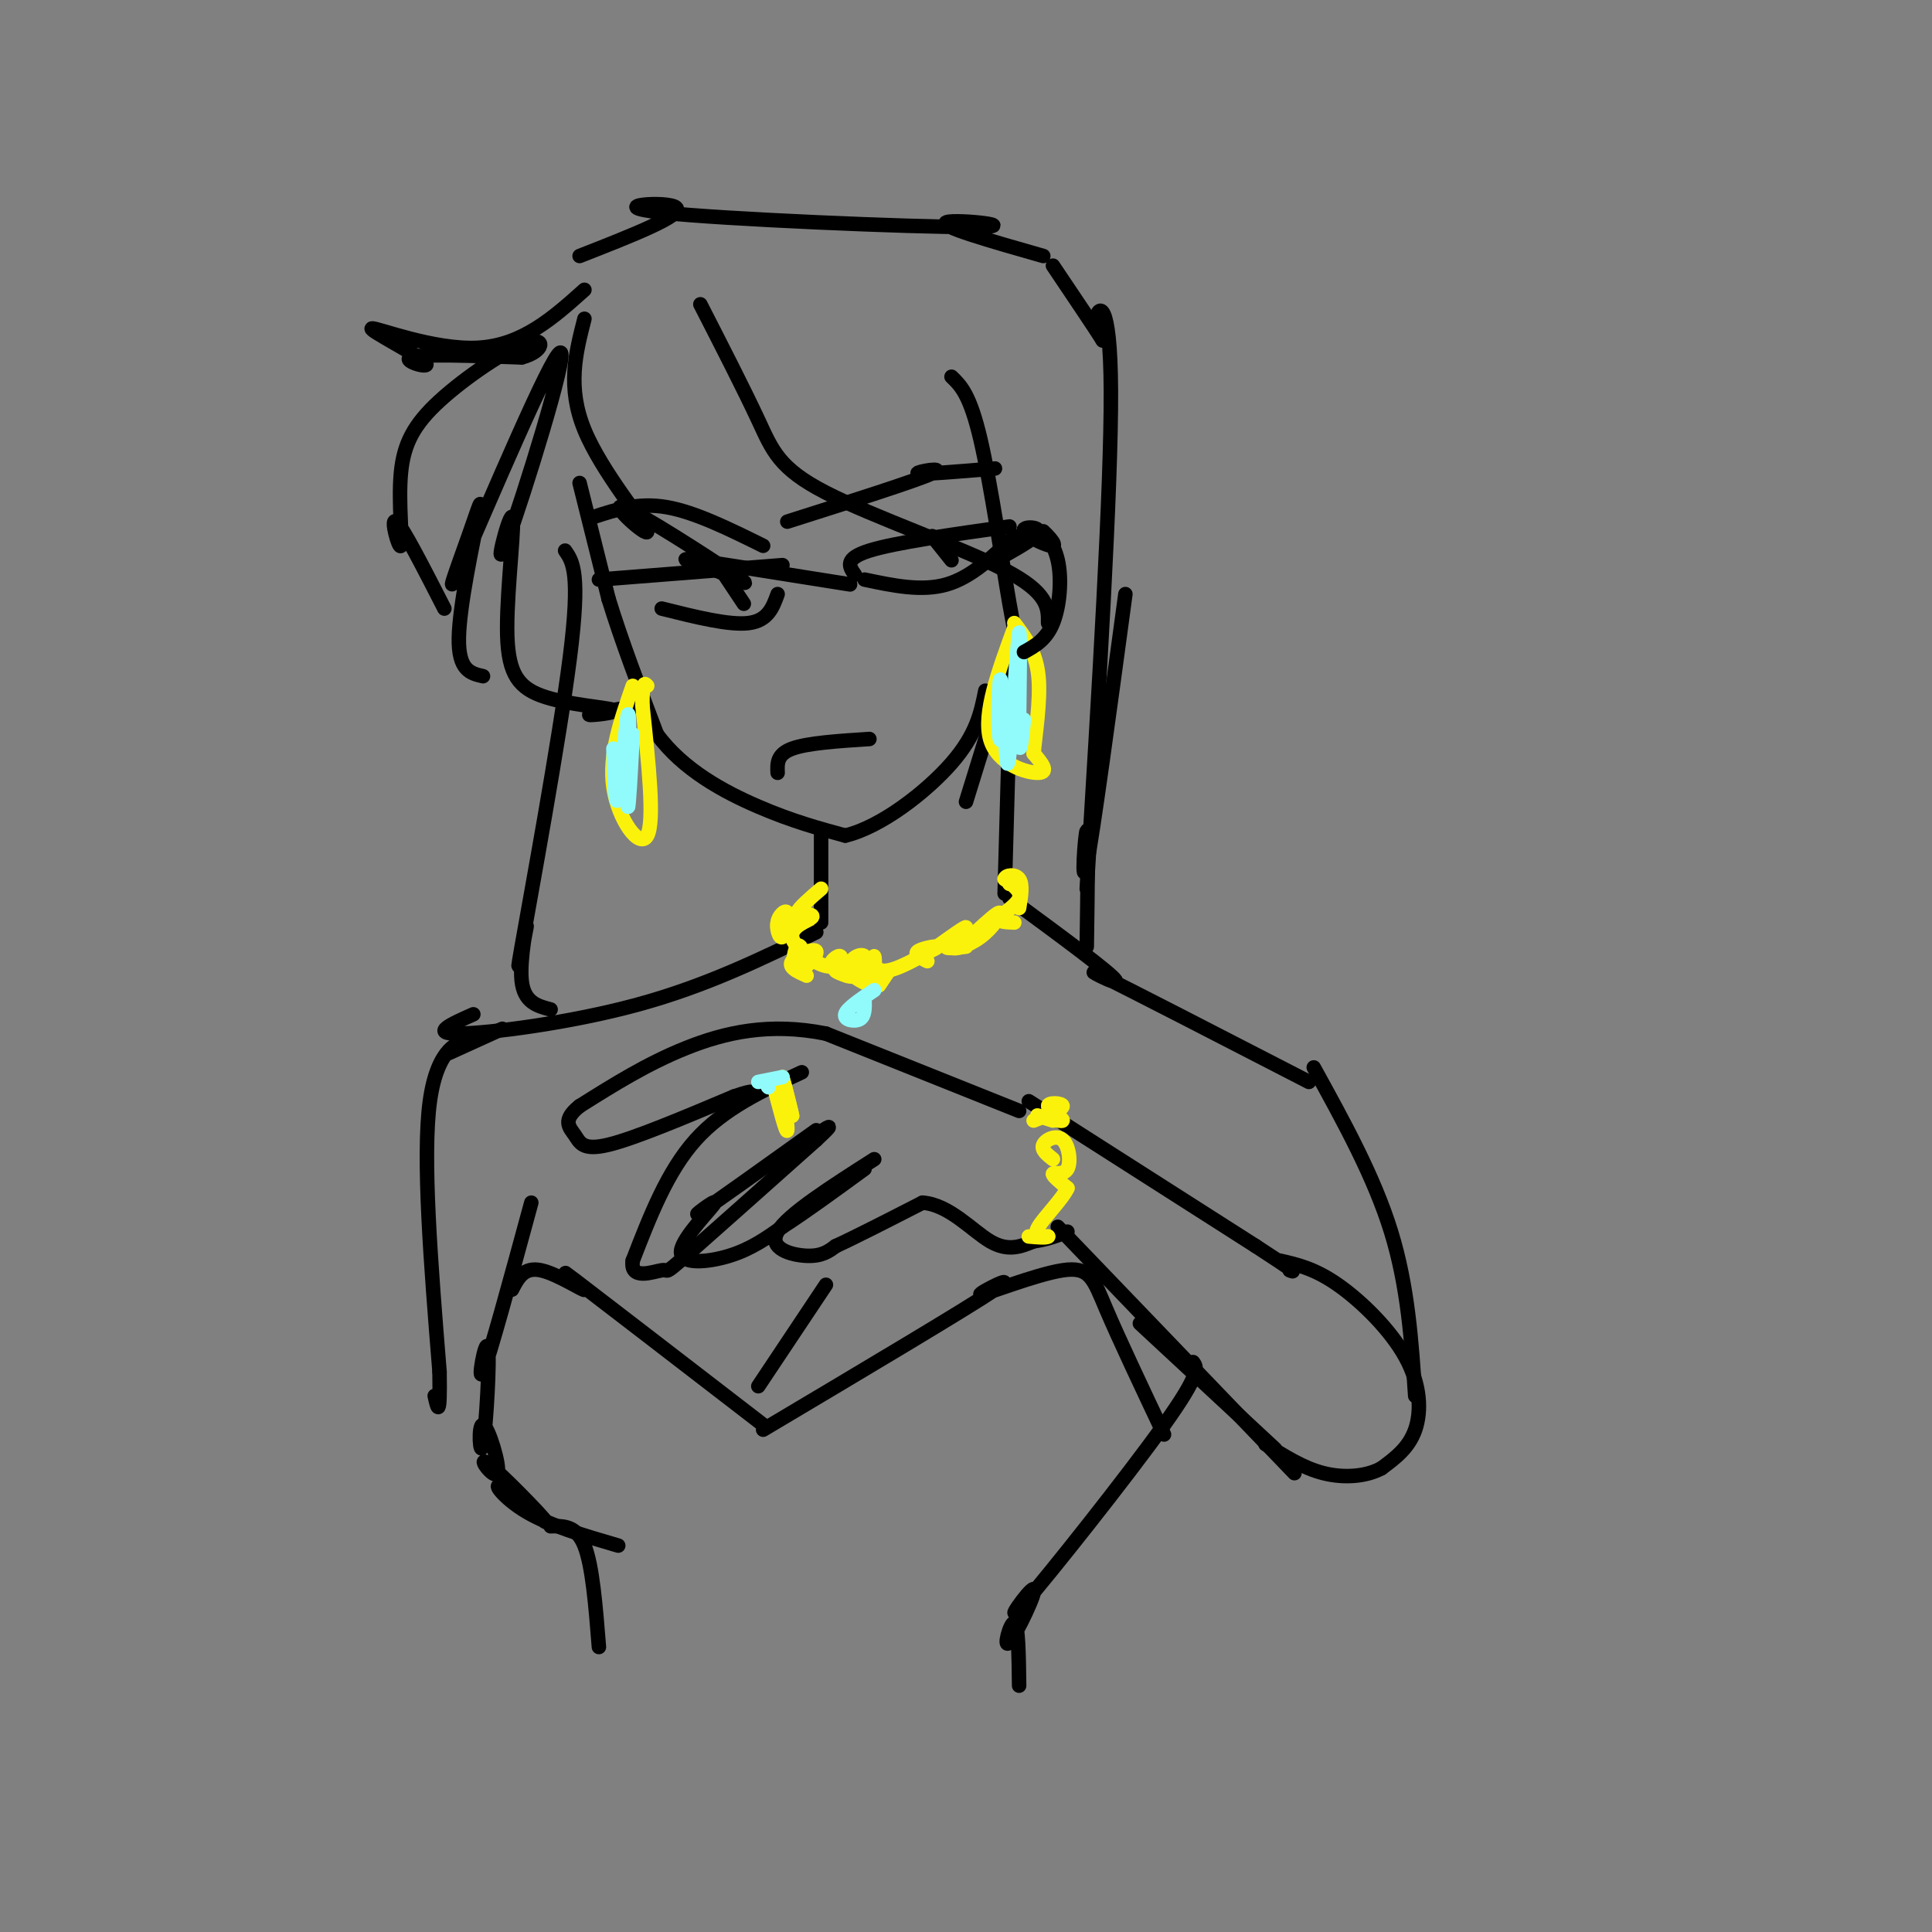 <svg viewBox='0 0 400 400' version='1.1' xmlns='http://www.w3.org/2000/svg' xmlns:xlink='http://www.w3.org/1999/xlink'><rect x="0" y="0" width="400" height="400" fill="#808080" stroke="none"/><g fill='none' stroke='rgb(0,0,0)' stroke-width='3' stroke-linecap='round' stroke-linejoin='round'><path d='M120,100c0.000,0.000 6.000,24.000 6,24'/><path d='M126,124c2.667,8.667 6.333,18.333 10,28'/><path d='M136,152c5.422,7.422 13.978,11.978 21,15c7.022,3.022 12.511,4.511 18,6'/><path d='M175,173c7.378,-1.733 16.822,-9.067 22,-15c5.178,-5.933 6.089,-10.467 7,-15'/><path d='M170,173c0.000,0.000 0.000,18.000 0,18'/><path d='M209,149c0.000,0.000 -1.000,36.000 -1,36'/><path d='M169,193c-11.444,5.578 -22.889,11.156 -37,15c-14.111,3.844 -30.889,5.956 -37,6c-6.111,0.044 -1.556,-1.978 3,-4'/><path d='M209,186c10.578,7.778 21.156,15.556 22,17c0.844,1.444 -8.044,-3.444 -3,-1c5.044,2.444 24.022,12.222 43,22'/><path d='M211,230c0.000,0.000 -40.000,-16.000 -40,-16'/><path d='M171,214c-11.689,-2.356 -20.911,-0.244 -29,3c-8.089,3.244 -15.044,7.622 -22,12'/><path d='M120,229c-3.738,2.976 -2.083,4.417 -1,6c1.083,1.583 1.595,3.310 7,2c5.405,-1.310 15.702,-5.655 26,-10'/><path d='M152,227c4.833,-1.667 3.917,-0.833 3,0'/><path d='M166,222c-8.083,3.750 -16.167,7.500 -22,14c-5.833,6.500 -9.417,15.750 -13,25'/><path d='M131,261c-0.631,4.214 4.292,2.250 6,2c1.708,-0.250 0.202,1.214 5,-3c4.798,-4.214 15.899,-14.107 27,-24'/><path d='M169,236c4.500,-4.167 2.250,-2.583 0,-1'/><path d='M169,234c-10.758,7.697 -21.515,15.394 -24,17c-2.485,1.606 3.303,-2.879 3,-2c-0.303,0.879 -6.697,7.121 -7,10c-0.303,2.879 5.485,2.394 10,1c4.515,-1.394 7.758,-3.697 11,-6'/><path d='M162,254c4.667,-3.000 10.833,-7.500 17,-12'/><path d='M181,240c-8.978,5.733 -17.956,11.467 -20,15c-2.044,3.533 2.844,4.867 6,5c3.156,0.133 4.578,-0.933 6,-2'/><path d='M173,258c4.000,-1.833 11.000,-5.417 18,-9'/><path d='M191,249c5.511,0.378 10.289,5.822 14,8c3.711,2.178 6.356,1.089 9,0'/><path d='M214,257c2.667,-0.333 4.833,-1.167 7,-2'/><path d='M213,228c0.000,0.000 47.000,30.000 47,30'/><path d='M260,258c9.000,5.833 8.000,5.417 7,5'/><path d='M219,254c0.000,0.000 49.000,51.000 49,51'/><path d='M265,261c3.589,0.815 7.179,1.631 12,5c4.821,3.369 10.875,9.292 14,15c3.125,5.708 3.321,11.202 2,15c-1.321,3.798 -4.161,5.899 -7,8'/><path d='M286,304c-3.222,1.733 -7.778,2.067 -12,1c-4.222,-1.067 -8.111,-3.533 -12,-6'/><path d='M272,221c6.250,11.333 12.500,22.667 16,34c3.500,11.333 4.250,22.667 5,34'/><path d='M104,213c-5.208,2.363 -10.417,4.726 -11,5c-0.583,0.274 3.458,-1.542 3,-2c-0.458,-0.458 -5.417,0.440 -7,12c-1.583,11.560 0.208,33.780 2,56'/><path d='M91,284c0.167,10.167 -0.417,7.583 -1,5'/><path d='M121,60c-6.413,5.745 -12.826,11.490 -22,12c-9.174,0.510 -21.108,-4.214 -22,-4c-0.892,0.214 9.260,5.365 11,7c1.740,1.635 -4.931,-0.247 -3,-1c1.931,-0.753 12.466,-0.376 23,0'/><path d='M108,74c4.744,-1.239 5.102,-4.336 1,-3c-4.102,1.336 -12.666,7.107 -18,12c-5.334,4.893 -7.440,8.910 -8,15c-0.560,6.090 0.426,14.255 0,15c-0.426,0.745 -2.265,-5.930 -1,-5c1.265,0.930 5.632,9.465 10,18'/><path d='M100,140c-2.569,-0.587 -5.137,-1.175 -5,-8c0.137,-6.825 2.980,-19.889 4,-25c1.020,-5.111 0.217,-2.270 -2,4c-2.217,6.270 -5.848,15.968 -1,5c4.848,-10.968 18.174,-42.604 20,-43c1.826,-0.396 -7.847,30.446 -11,39c-3.153,8.554 0.214,-5.181 1,-5c0.786,0.181 -1.008,14.278 -1,23c0.008,8.722 1.816,12.070 7,14c5.184,1.930 13.742,2.443 15,3c1.258,0.557 -4.783,1.159 -5,1c-0.217,-0.159 5.392,-1.080 11,-2'/><path d='M121,66c-1.814,7.077 -3.627,14.153 0,23c3.627,8.847 12.696,19.463 13,21c0.304,1.537 -8.156,-6.005 -5,-5c3.156,1.005 17.928,10.558 23,14c5.072,3.442 0.442,0.773 -4,-1c-4.442,-1.773 -8.698,-2.649 -4,-2c4.698,0.649 18.349,2.825 32,5'/><path d='M145,63c4.536,8.857 9.071,17.714 12,24c2.929,6.286 4.250,10.000 14,15c9.750,5.000 27.929,11.286 37,16c9.071,4.714 9.036,7.857 9,11'/><path d='M197,78c1.911,1.833 3.821,3.667 6,13c2.179,9.333 4.625,26.167 6,34c1.375,7.833 1.679,6.667 0,12c-1.679,5.333 -5.339,17.167 -9,29'/><path d='M120,53c10.804,-4.230 21.608,-8.459 20,-10c-1.608,-1.541 -15.627,-0.392 -3,1c12.627,1.392 51.900,3.029 64,3c12.100,-0.029 -2.971,-1.722 -5,-1c-2.029,0.722 8.986,3.861 20,7'/><path d='M218,55c4.458,6.625 8.917,13.250 10,15c1.083,1.750 -1.208,-1.375 -1,-4c0.208,-2.625 2.917,-4.750 3,15c0.083,19.750 -2.458,61.375 -5,103'/><path d='M233,123c-3.378,24.956 -6.756,49.911 -8,56c-1.244,6.089 -0.356,-6.689 0,-7c0.356,-0.311 0.178,11.844 0,24'/><path d='M117,114c1.603,2.305 3.206,4.609 1,22c-2.206,17.391 -8.220,49.868 -10,60c-1.780,10.132 0.675,-2.080 1,-4c0.325,-1.920 -1.478,6.451 -1,11c0.478,4.549 3.239,5.274 6,6'/><path d='M110,249c-4.360,16.024 -8.720,32.047 -10,35c-1.280,2.953 0.521,-7.165 1,-5c0.479,2.165 -0.363,16.613 -1,20c-0.637,3.387 -1.068,-4.286 0,-4c1.068,0.286 3.636,8.532 3,10c-0.636,1.468 -4.477,-3.841 -2,-2c2.477,1.841 11.272,10.834 12,12c0.728,1.166 -6.612,-5.494 -9,-7c-2.388,-1.506 0.175,2.141 5,5c4.825,2.859 11.913,4.929 19,7'/><path d='M114,316c2.667,-0.083 5.333,-0.167 7,4c1.667,4.167 2.333,12.583 3,21'/><path d='M236,274c0.000,0.000 28.000,26.000 28,26'/><path d='M247,282c0.851,1.110 1.703,2.220 -6,13c-7.703,10.780 -23.959,31.231 -29,37c-5.041,5.769 1.133,-3.144 2,-3c0.867,0.144 -3.574,9.347 -5,11c-1.426,1.653 0.164,-4.242 1,-4c0.836,0.242 0.918,6.621 1,13'/><path d='M106,267c1.226,-2.381 2.452,-4.762 6,-4c3.548,0.762 9.417,4.667 9,4c-0.417,-0.667 -7.119,-5.905 -2,-2c5.119,3.905 22.060,16.952 39,30'/><path d='M158,296c21.089,-12.544 42.179,-25.088 48,-29c5.821,-3.912 -3.625,0.807 -3,1c0.625,0.193 11.322,-4.140 17,-5c5.678,-0.860 6.337,1.754 9,8c2.663,6.246 7.332,16.123 12,26'/><path d='M157,287c0.000,0.000 14.000,-21.000 14,-21'/></g>
<g fill='none' stroke='rgb(251,242,11)' stroke-width='3' stroke-linecap='round' stroke-linejoin='round'><path d='M164,193c-1.512,-0.442 -3.024,-0.884 -3,-2c0.024,-1.116 1.584,-2.907 2,-2c0.416,0.907 -0.311,4.514 -1,5c-0.689,0.486 -1.340,-2.147 -1,-3c0.340,-0.853 1.670,0.073 3,1'/><path d='M167,202c-1.952,-0.876 -3.904,-1.751 -3,-3c0.904,-1.249 4.665,-2.871 5,-2c0.335,0.871 -2.756,4.234 -4,4c-1.244,-0.234 -0.641,-4.067 0,-5c0.641,-0.933 1.321,1.033 2,3'/><path d='M180,204c-1.872,-0.944 -3.745,-1.888 -4,-3c-0.255,-1.112 1.107,-2.391 2,-2c0.893,0.391 1.317,2.451 0,3c-1.317,0.549 -4.376,-0.415 -5,-1c-0.624,-0.585 1.188,-0.793 3,-1'/><path d='M182,204c0.000,0.000 2.000,-3.000 2,-3'/><path d='M192,199c-1.378,-0.689 -2.756,-1.378 -2,-2c0.756,-0.622 3.644,-1.178 4,-1c0.356,0.178 -1.822,1.089 -4,2'/><path d='M200,196c-2.167,0.250 -4.333,0.500 -4,0c0.333,-0.500 3.167,-1.750 6,-3'/><path d='M210,191c-1.778,-0.067 -3.556,-0.133 -3,-1c0.556,-0.867 3.444,-2.533 4,-4c0.556,-1.467 -1.222,-2.733 -3,-4'/><path d='M208,182c0.200,-0.889 2.200,-1.111 3,0c0.800,1.111 0.400,3.556 0,6'/><path d='M202,193c2.351,-2.158 4.702,-4.316 5,-4c0.298,0.316 -1.456,3.105 -4,5c-2.544,1.895 -5.877,2.895 -6,2c-0.123,-0.895 2.965,-3.684 3,-4c0.035,-0.316 -2.982,1.842 -6,4'/><path d='M194,196c-3.293,2.024 -8.527,5.084 -11,5c-2.473,-0.084 -2.187,-3.313 -2,-3c0.187,0.313 0.274,4.167 -1,5c-1.274,0.833 -3.908,-1.354 -4,-3c-0.092,-1.646 2.360,-2.751 3,-2c0.640,0.751 -0.531,3.357 -2,4c-1.469,0.643 -3.234,-0.679 -5,-2'/><path d='M172,200c-0.272,-0.965 1.549,-2.377 2,-2c0.451,0.377 -0.467,2.544 -3,2c-2.533,-0.544 -6.682,-3.800 -7,-6c-0.318,-2.200 3.195,-3.343 4,-4c0.805,-0.657 -1.097,-0.829 -3,-1'/><path d='M165,189c0.333,-1.000 2.667,-3.000 5,-5'/><path d='M210,183c0.000,0.000 -1.000,0.000 -1,0'/><path d='M160,224c1.422,5.489 2.844,10.978 3,10c0.156,-0.978 -0.956,-8.422 -1,-10c-0.044,-1.578 0.978,2.711 2,7'/><path d='M164,231c0.000,-0.167 -1.000,-4.083 -2,-8'/><path d='M214,232c3.011,-1.167 6.022,-2.335 6,-3c-0.022,-0.665 -3.078,-0.828 -3,0c0.078,0.828 3.290,2.646 3,3c-0.290,0.354 -4.083,-0.756 -5,-1c-0.917,-0.244 1.041,0.378 3,1'/><path d='M218,240c-1.239,-0.976 -2.478,-1.952 -2,-3c0.478,-1.048 2.675,-2.167 4,-1c1.325,1.167 1.780,4.622 1,6c-0.780,1.378 -2.794,0.679 -3,1c-0.206,0.321 1.397,1.660 3,3'/><path d='M221,246c-0.956,2.156 -4.844,6.044 -6,8c-1.156,1.956 0.422,1.978 2,2'/><path d='M217,256c-0.333,0.333 -2.167,0.167 -4,0'/><path d='M210,130c-3.244,8.844 -6.489,17.689 -5,23c1.489,5.311 7.711,7.089 10,7c2.289,-0.089 0.644,-2.044 -1,-4'/><path d='M214,156c0.289,-3.689 1.511,-10.911 1,-16c-0.511,-5.089 -2.756,-8.044 -5,-11'/><path d='M131,142c-2.489,7.156 -4.978,14.311 -4,21c0.978,6.689 5.422,12.911 7,10c1.578,-2.911 0.289,-14.956 -1,-27'/><path d='M133,146c0.000,-5.167 0.500,-4.583 1,-4'/></g>
<g fill='none' stroke='rgb(145,251,251)' stroke-width='3' stroke-linecap='round' stroke-linejoin='round'><path d='M210,143c-1.244,5.756 -2.489,11.511 -3,10c-0.511,-1.511 -0.289,-10.289 0,-12c0.289,-1.711 0.644,3.644 1,9'/><path d='M208,150c0.257,4.611 0.399,11.638 1,6c0.601,-5.638 1.662,-23.941 2,-25c0.338,-1.059 -0.046,15.126 0,21c0.046,5.874 0.523,1.437 1,-3'/><path d='M127,155c0.200,6.533 0.400,13.067 1,10c0.600,-3.067 1.600,-15.733 2,-17c0.400,-1.267 0.200,8.867 0,19'/><path d='M130,167c0.167,0.667 0.583,-7.167 1,-15'/><path d='M181,205c-2.844,1.911 -5.689,3.822 -6,5c-0.311,1.178 1.911,1.622 3,1c1.089,-0.622 1.044,-2.311 1,-4'/><path d='M159,225c0.000,0.000 0.100,0.100 0.1,0.1'/><path d='M157,224c0.000,0.000 5.000,-1.000 5,-1'/></g>
<g fill='none' stroke='rgb(0,0,0)' stroke-width='3' stroke-linecap='round' stroke-linejoin='round'><path d='M177,119c-1.167,-1.667 -2.333,-3.333 3,-5c5.333,-1.667 17.167,-3.333 29,-5'/><path d='M124,120c0.000,0.000 38.000,-3.000 38,-3'/><path d='M150,119c0.000,0.000 4.000,6.000 4,6'/><path d='M193,111c0.000,0.000 4.000,5.000 4,5'/><path d='M163,108c13.356,-4.244 26.711,-8.489 30,-10c3.289,-1.511 -3.489,-0.289 -3,0c0.489,0.289 8.244,-0.356 16,-1'/><path d='M123,107c4.583,-1.500 9.167,-3.000 15,-2c5.833,1.000 12.917,4.500 20,8'/><path d='M161,160c-0.083,-1.917 -0.167,-3.833 3,-5c3.167,-1.167 9.583,-1.583 16,-2'/><path d='M137,126c7.000,1.750 14.000,3.500 18,3c4.000,-0.500 5.000,-3.250 6,-6'/><path d='M179,120c5.917,1.250 11.833,2.500 17,1c5.167,-1.500 9.583,-5.750 14,-10'/><path d='M208,115c3.503,-1.992 7.006,-3.983 7,-5c-0.006,-1.017 -3.521,-1.059 -3,0c0.521,1.059 5.079,3.220 6,3c0.921,-0.220 -1.794,-2.822 -2,-3c-0.206,-0.178 2.098,2.067 3,6c0.902,3.933 0.400,9.552 -1,13c-1.400,3.448 -3.700,4.724 -6,6'/></g>
</svg>